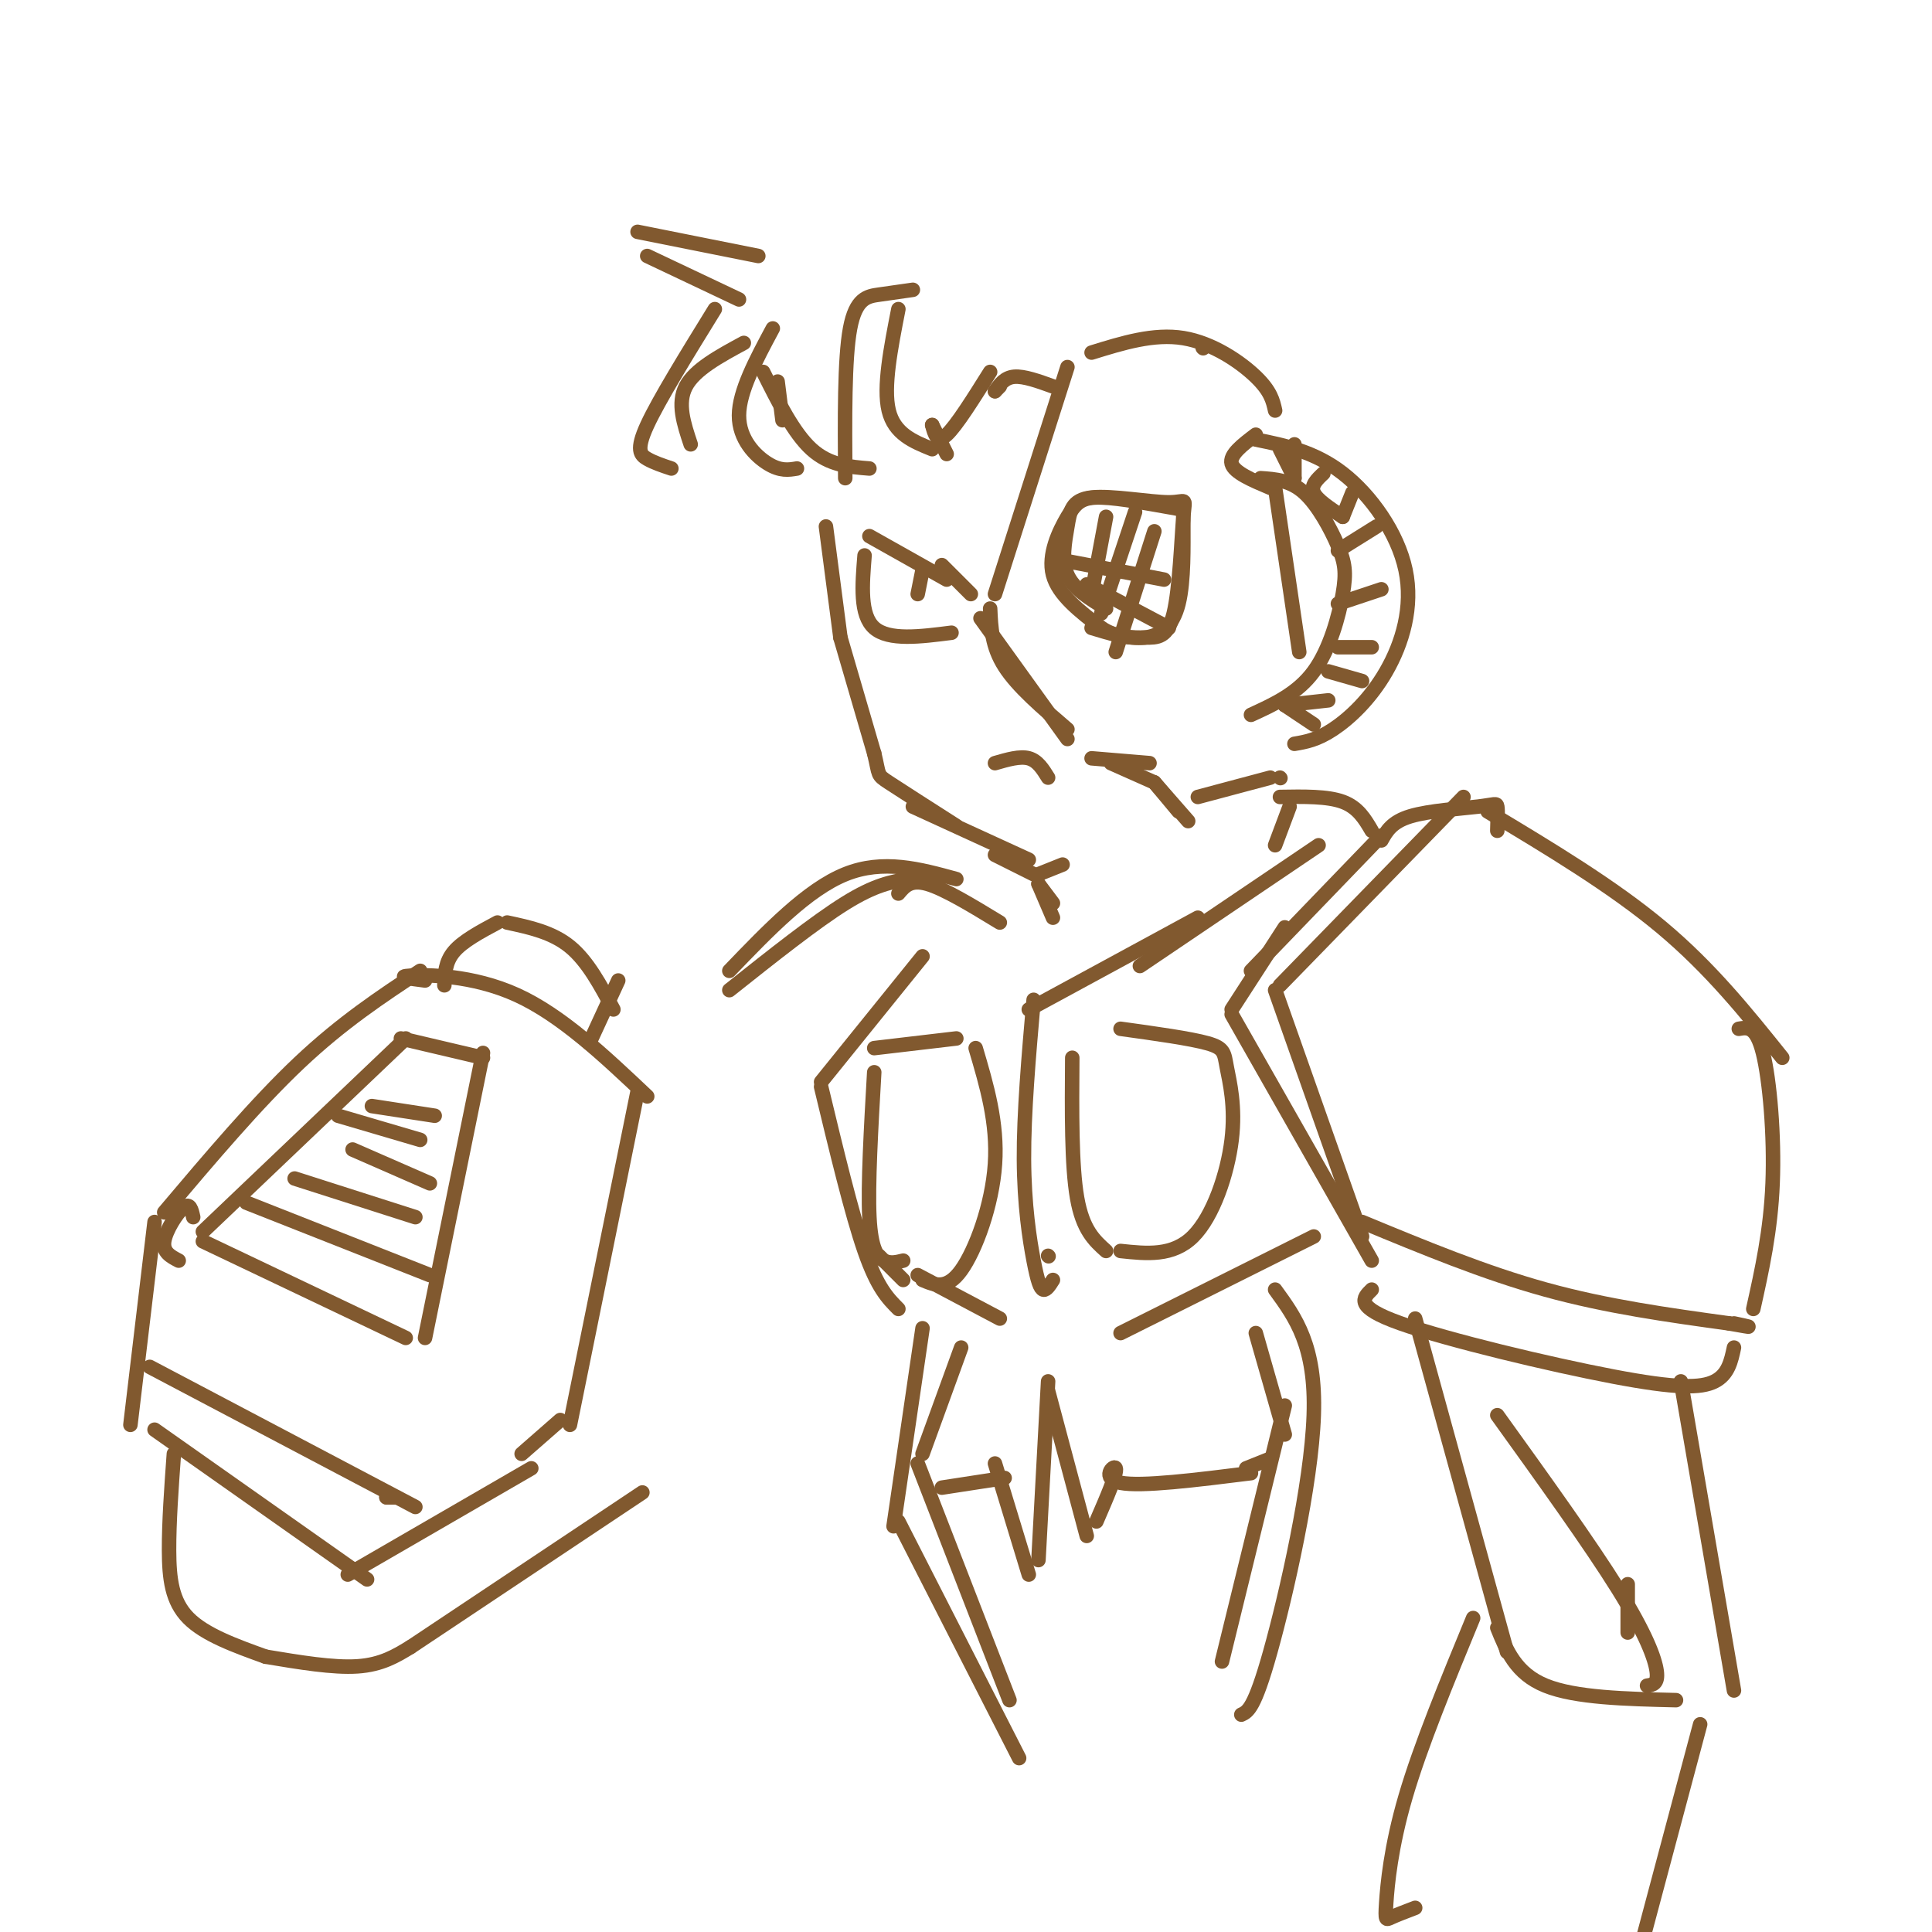 <svg viewBox='0 0 400 400' version='1.1' xmlns='http://www.w3.org/2000/svg' xmlns:xlink='http://www.w3.org/1999/xlink'><g fill='none' stroke='rgb(129,89,47)' stroke-width='3' stroke-linecap='round' stroke-linejoin='round'><path d='M221,76c0.000,0.000 -15.000,47.000 -15,47'/><path d='M203,128c0.000,0.000 18.000,25.000 18,25'/><path d='M205,126c0.167,3.917 0.333,7.833 3,12c2.667,4.167 7.833,8.583 13,13'/><path d='M226,130c3.884,1.180 7.768,2.360 11,2c3.232,-0.360 5.812,-2.259 7,-7c1.188,-4.741 0.983,-12.324 1,-16c0.017,-3.676 0.256,-3.446 -3,-4c-3.256,-0.554 -10.007,-1.891 -14,-2c-3.993,-0.109 -5.229,1.009 -7,4c-1.771,2.991 -4.077,7.855 -3,12c1.077,4.145 5.539,7.573 10,11'/><path d='M228,130c3.250,2.144 6.374,2.003 9,2c2.626,-0.003 4.754,0.133 6,-5c1.246,-5.133 1.610,-15.533 2,-20c0.390,-4.467 0.806,-3.001 -3,-3c-3.806,0.001 -11.835,-1.464 -16,-1c-4.165,0.464 -4.468,2.856 -5,6c-0.532,3.144 -1.295,7.041 0,10c1.295,2.959 4.647,4.979 8,7'/><path d='M220,116c0.000,0.000 21.000,4.000 21,4'/><path d='M239,110c0.000,0.000 -8.000,25.000 -8,25'/><path d='M235,106c0.000,0.000 -7.000,21.000 -7,21'/><path d='M225,121c0.000,0.000 17.000,9.000 17,9'/><path d='M229,107c0.000,0.000 -3.000,16.000 -3,16'/><path d='M226,157c0.000,0.000 12.000,1.000 12,1'/><path d='M230,158c0.000,0.000 9.000,4.000 9,4'/><path d='M239,162c0.000,0.000 5.000,6.000 5,6'/><path d='M239,162c0.000,0.000 7.000,8.000 7,8'/><path d='M260,91c6.089,1.239 12.179,2.478 18,7c5.821,4.522 11.375,12.325 13,20c1.625,7.675 -0.678,15.220 -4,21c-3.322,5.780 -7.663,9.794 -11,12c-3.337,2.206 -5.668,2.603 -8,3'/><path d='M261,99c3.069,0.212 6.137,0.424 9,3c2.863,2.576 5.520,7.515 7,11c1.480,3.485 1.783,5.515 1,10c-0.783,4.485 -2.652,11.424 -6,16c-3.348,4.576 -8.174,6.788 -13,9'/><path d='M266,146c0.000,0.000 6.000,4.000 6,4'/><path d='M266,146c0.000,0.000 9.000,-1.000 9,-1'/><path d='M275,139c0.000,0.000 7.000,2.000 7,2'/><path d='M277,134c0.000,0.000 7.000,0.000 7,0'/><path d='M277,125c0.000,0.000 9.000,-3.000 9,-3'/><path d='M277,114c0.000,0.000 8.000,-5.000 8,-5'/><path d='M278,107c0.000,0.000 2.000,-5.000 2,-5'/><path d='M278,107c-2.667,-1.750 -5.333,-3.500 -6,-5c-0.667,-1.500 0.667,-2.750 2,-4'/><path d='M268,99c0.000,0.000 0.000,-7.000 0,-7'/><path d='M268,99c0.000,0.000 -3.000,-6.000 -3,-6'/><path d='M260,90c-2.750,2.083 -5.500,4.167 -5,6c0.500,1.833 4.250,3.417 8,5'/><path d='M226,73c6.444,-2.000 12.889,-4.000 19,-3c6.111,1.000 11.889,5.000 15,8c3.111,3.000 3.556,5.000 4,7'/><path d='M264,101c0.000,0.000 5.000,34.000 5,34'/><path d='M248,165c0.000,0.000 15.000,-4.000 15,-4'/><path d='M265,161c0.000,0.000 0.100,0.100 0.1,0.1'/><path d='M249,72c0.000,0.000 0.100,0.100 0.1,0.1'/><path d='M157,53c0.000,0.000 -25.000,-5.000 -25,-5'/><path d='M134,53c0.000,0.000 19.000,9.000 19,9'/><path d='M148,64c-5.800,9.400 -11.600,18.800 -14,24c-2.400,5.200 -1.400,6.200 0,7c1.400,0.800 3.200,1.400 5,2'/><path d='M143,92c-1.417,-4.250 -2.833,-8.500 -1,-12c1.833,-3.500 6.917,-6.250 12,-9'/><path d='M160,68c-3.489,6.511 -6.978,13.022 -7,18c-0.022,4.978 3.422,8.422 6,10c2.578,1.578 4.289,1.289 6,1'/><path d='M162,87c0.000,0.000 -1.000,-8.000 -1,-8'/><path d='M158,77c3.167,6.333 6.333,12.667 10,16c3.667,3.333 7.833,3.667 12,4'/><path d='M175,99c-0.089,-12.333 -0.178,-24.667 1,-31c1.178,-6.333 3.622,-6.667 6,-7c2.378,-0.333 4.689,-0.667 7,-1'/><path d='M186,64c-1.583,8.083 -3.167,16.167 -2,21c1.167,4.833 5.083,6.417 9,8'/><path d='M193,88c0.000,0.000 3.000,6.000 3,6'/><path d='M193,88c0.500,1.917 1.000,3.833 3,2c2.000,-1.833 5.500,-7.417 9,-13'/><path d='M206,81c0.000,0.000 1.000,-1.000 1,-1'/><path d='M206,81c1.000,-1.417 2.000,-2.833 4,-3c2.000,-0.167 5.000,0.917 8,2'/><path d='M171,109c0.000,0.000 3.000,23.000 3,23'/><path d='M174,132c0.000,0.000 7.000,24.000 7,24'/><path d='M181,156c1.133,4.667 0.467,4.333 3,6c2.533,1.667 8.267,5.333 14,9'/><path d='M189,167c0.000,0.000 24.000,11.000 24,11'/><path d='M206,177c0.000,0.000 8.000,4.000 8,4'/><path d='M215,181c0.000,0.000 5.000,-2.000 5,-2'/><path d='M215,183c0.000,0.000 3.000,4.000 3,4'/><path d='M215,183c0.000,0.000 3.000,7.000 3,7'/><path d='M267,167c0.000,0.000 -3.000,8.000 -3,8'/><path d='M273,175c0.000,0.000 -37.000,25.000 -37,25'/><path d='M265,165c4.917,-0.083 9.833,-0.167 13,1c3.167,1.167 4.583,3.583 6,6'/><path d='M286,173c0.000,0.000 -27.000,28.000 -27,28'/><path d='M248,190c0.000,0.000 -35.000,19.000 -35,19'/><path d='M214,207c-1.024,11.762 -2.048,23.524 -2,33c0.048,9.476 1.167,16.667 2,21c0.833,4.333 1.381,5.810 2,6c0.619,0.190 1.310,-0.905 2,-2'/><path d='M217,260c0.000,0.000 0.100,0.100 0.1,0.1'/><path d='M286,174c1.071,-1.917 2.143,-3.833 6,-5c3.857,-1.167 10.500,-1.583 14,-2c3.500,-0.417 3.857,-0.833 4,0c0.143,0.833 0.071,2.917 0,5'/><path d='M308,168c12.917,7.750 25.833,15.500 36,24c10.167,8.500 17.583,17.750 25,27'/><path d='M266,192c0.000,0.000 -11.000,17.000 -11,17'/><path d='M255,210c0.000,0.000 29.000,51.000 29,51'/><path d='M303,165c0.000,0.000 -38.000,39.000 -38,39'/><path d='M264,205c0.000,0.000 18.000,51.000 18,51'/><path d='M282,253c12.667,5.250 25.333,10.500 38,14c12.667,3.500 25.333,5.250 38,7'/><path d='M358,274c6.500,1.167 3.750,0.583 1,0'/><path d='M363,271c1.800,-8.089 3.600,-16.178 4,-26c0.400,-9.822 -0.600,-21.378 -2,-27c-1.400,-5.622 -3.200,-5.311 -5,-5'/><path d='M284,267c-1.839,1.786 -3.679,3.571 6,7c9.679,3.429 30.875,8.500 44,11c13.125,2.500 18.179,2.429 21,1c2.821,-1.429 3.411,-4.214 4,-7'/><path d='M134,227c-8.889,-8.400 -17.778,-16.800 -27,-21c-9.222,-4.200 -18.778,-4.200 -22,-4c-3.222,0.200 -0.111,0.600 3,1'/><path d='M87,201c-8.083,5.333 -16.167,10.667 -25,19c-8.833,8.333 -18.417,19.667 -28,31'/><path d='M32,253c0.000,0.000 -5.000,42.000 -5,42'/><path d='M32,296c0.000,0.000 44.000,31.000 44,31'/><path d='M72,326c0.000,0.000 38.000,-22.000 38,-22'/><path d='M118,295c0.000,0.000 14.000,-69.000 14,-69'/><path d='M36,301c-0.511,7.067 -1.022,14.133 -1,20c0.022,5.867 0.578,10.533 4,14c3.422,3.467 9.711,5.733 16,8'/><path d='M55,343c7.000,1.167 14.000,2.333 19,2c5.000,-0.333 8.000,-2.167 11,-4'/><path d='M85,341c0.000,0.000 48.000,-32.000 48,-32'/><path d='M207,191c-5.750,-3.500 -11.500,-7.000 -15,-8c-3.500,-1.000 -4.750,0.500 -6,2'/><path d='M188,182c-3.417,0.583 -6.833,1.167 -13,5c-6.167,3.833 -15.083,10.917 -24,18'/><path d='M191,198c0.000,0.000 -21.000,26.000 -21,26'/><path d='M170,225c3.167,13.167 6.333,26.333 9,34c2.667,7.667 4.833,9.833 7,12'/><path d='M182,260c0.000,0.000 5.000,5.000 5,5'/><path d='M198,215c0.000,0.000 -17.000,2.000 -17,2'/><path d='M181,222c-0.667,11.667 -1.333,23.333 -1,30c0.333,6.667 1.667,8.333 3,9c1.333,0.667 2.667,0.333 4,0'/><path d='M191,265c2.511,1.067 5.022,2.133 8,-2c2.978,-4.133 6.422,-13.467 7,-22c0.578,-8.533 -1.711,-16.267 -4,-24'/><path d='M222,219c-0.083,11.167 -0.167,22.333 1,29c1.167,6.667 3.583,8.833 6,11'/><path d='M232,259c5.407,0.577 10.813,1.155 15,-3c4.187,-4.155 7.153,-13.041 8,-20c0.847,-6.959 -0.426,-11.989 -1,-15c-0.574,-3.011 -0.450,-4.003 -4,-5c-3.550,-0.997 -10.775,-1.998 -18,-3'/><path d='M196,120c0.000,0.000 -16.000,-9.000 -16,-9'/><path d='M179,115c-0.500,6.167 -1.000,12.333 2,15c3.000,2.667 9.500,1.833 16,1'/><path d='M191,118c0.000,0.000 -1.000,5.000 -1,5'/><path d='M195,117c0.000,0.000 6.000,6.000 6,6'/><path d='M206,158c2.583,-0.750 5.167,-1.500 7,-1c1.833,0.500 2.917,2.250 4,4'/><path d='M190,264c0.000,0.000 17.000,9.000 17,9'/><path d='M232,276c0.000,0.000 40.000,-20.000 40,-20'/><path d='M31,283c0.000,0.000 55.000,29.000 55,29'/><path d='M80,310c0.000,0.000 2.000,0.000 2,0'/><path d='M80,310c0.000,0.000 2.000,0.000 2,0'/><path d='M40,252c-0.333,-1.533 -0.667,-3.067 -2,-2c-1.333,1.067 -3.667,4.733 -4,7c-0.333,2.267 1.333,3.133 3,4'/><path d='M84,215c0.000,0.000 -42.000,40.000 -42,40'/><path d='M83,215c0.000,0.000 17.000,4.000 17,4'/><path d='M100,218c0.000,0.000 -12.000,59.000 -12,59'/><path d='M42,257c0.000,0.000 42.000,20.000 42,20'/><path d='M51,249c0.000,0.000 38.000,15.000 38,15'/><path d='M61,244c0.000,0.000 25.000,8.000 25,8'/><path d='M73,238c0.000,0.000 16.000,7.000 16,7'/><path d='M70,231c0.000,0.000 17.000,5.000 17,5'/><path d='M77,229c0.000,0.000 13.000,2.000 13,2'/><path d='M122,216c0.000,0.000 6.000,-13.000 6,-13'/><path d='M127,209c-2.667,-5.000 -5.333,-10.000 -9,-13c-3.667,-3.000 -8.333,-4.000 -13,-5'/><path d='M103,191c-3.583,1.917 -7.167,3.833 -9,6c-1.833,2.167 -1.917,4.583 -2,7'/><path d='M108,301c0.000,0.000 8.000,-7.000 8,-7'/><path d='M198,182c-7.583,-2.083 -15.167,-4.167 -23,-1c-7.833,3.167 -15.917,11.583 -24,20'/><path d='M191,275c0.000,0.000 -6.000,41.000 -6,41'/><path d='M186,315c0.000,0.000 25.000,49.000 25,49'/><path d='M199,279c0.000,0.000 -8.000,22.000 -8,22'/><path d='M190,303c0.000,0.000 19.000,49.000 19,49'/><path d='M260,276c0.000,0.000 6.000,21.000 6,21'/><path d='M266,291c0.000,0.000 -13.000,53.000 -13,53'/><path d='M264,267c4.244,5.822 8.489,11.644 8,26c-0.489,14.356 -5.711,37.244 -9,49c-3.289,11.756 -4.644,12.378 -6,13'/><path d='M195,308c0.000,0.000 13.000,-2.000 13,-2'/><path d='M206,303c0.000,0.000 7.000,23.000 7,23'/><path d='M215,323c0.000,0.000 2.000,-37.000 2,-37'/><path d='M217,288c0.000,0.000 8.000,30.000 8,30'/><path d='M227,315c2.178,-5.022 4.356,-10.044 4,-11c-0.356,-0.956 -3.244,2.156 1,3c4.244,0.844 15.622,-0.578 27,-2'/><path d='M258,304c0.000,0.000 5.000,-2.000 5,-2'/><path d='M310,293c9.622,13.378 19.244,26.756 25,36c5.756,9.244 7.644,14.356 8,17c0.356,2.644 -0.822,2.822 -2,3'/><path d='M337,328c0.000,0.000 0.000,10.000 0,10'/><path d='M293,273c0.000,0.000 19.000,69.000 19,69'/><path d='M348,286c0.000,0.000 11.000,64.000 11,64'/><path d='M310,337c1.917,4.750 3.833,9.500 10,12c6.167,2.500 16.583,2.750 27,3'/><path d='M305,335c-5.464,13.250 -10.929,26.500 -14,37c-3.071,10.500 -3.750,18.250 -4,22c-0.250,3.750 -0.071,3.500 1,3c1.071,-0.500 3.036,-1.250 5,-2'/><path d='M352,357c0.000,0.000 -12.000,45.000 -12,45'/></g>
</svg>